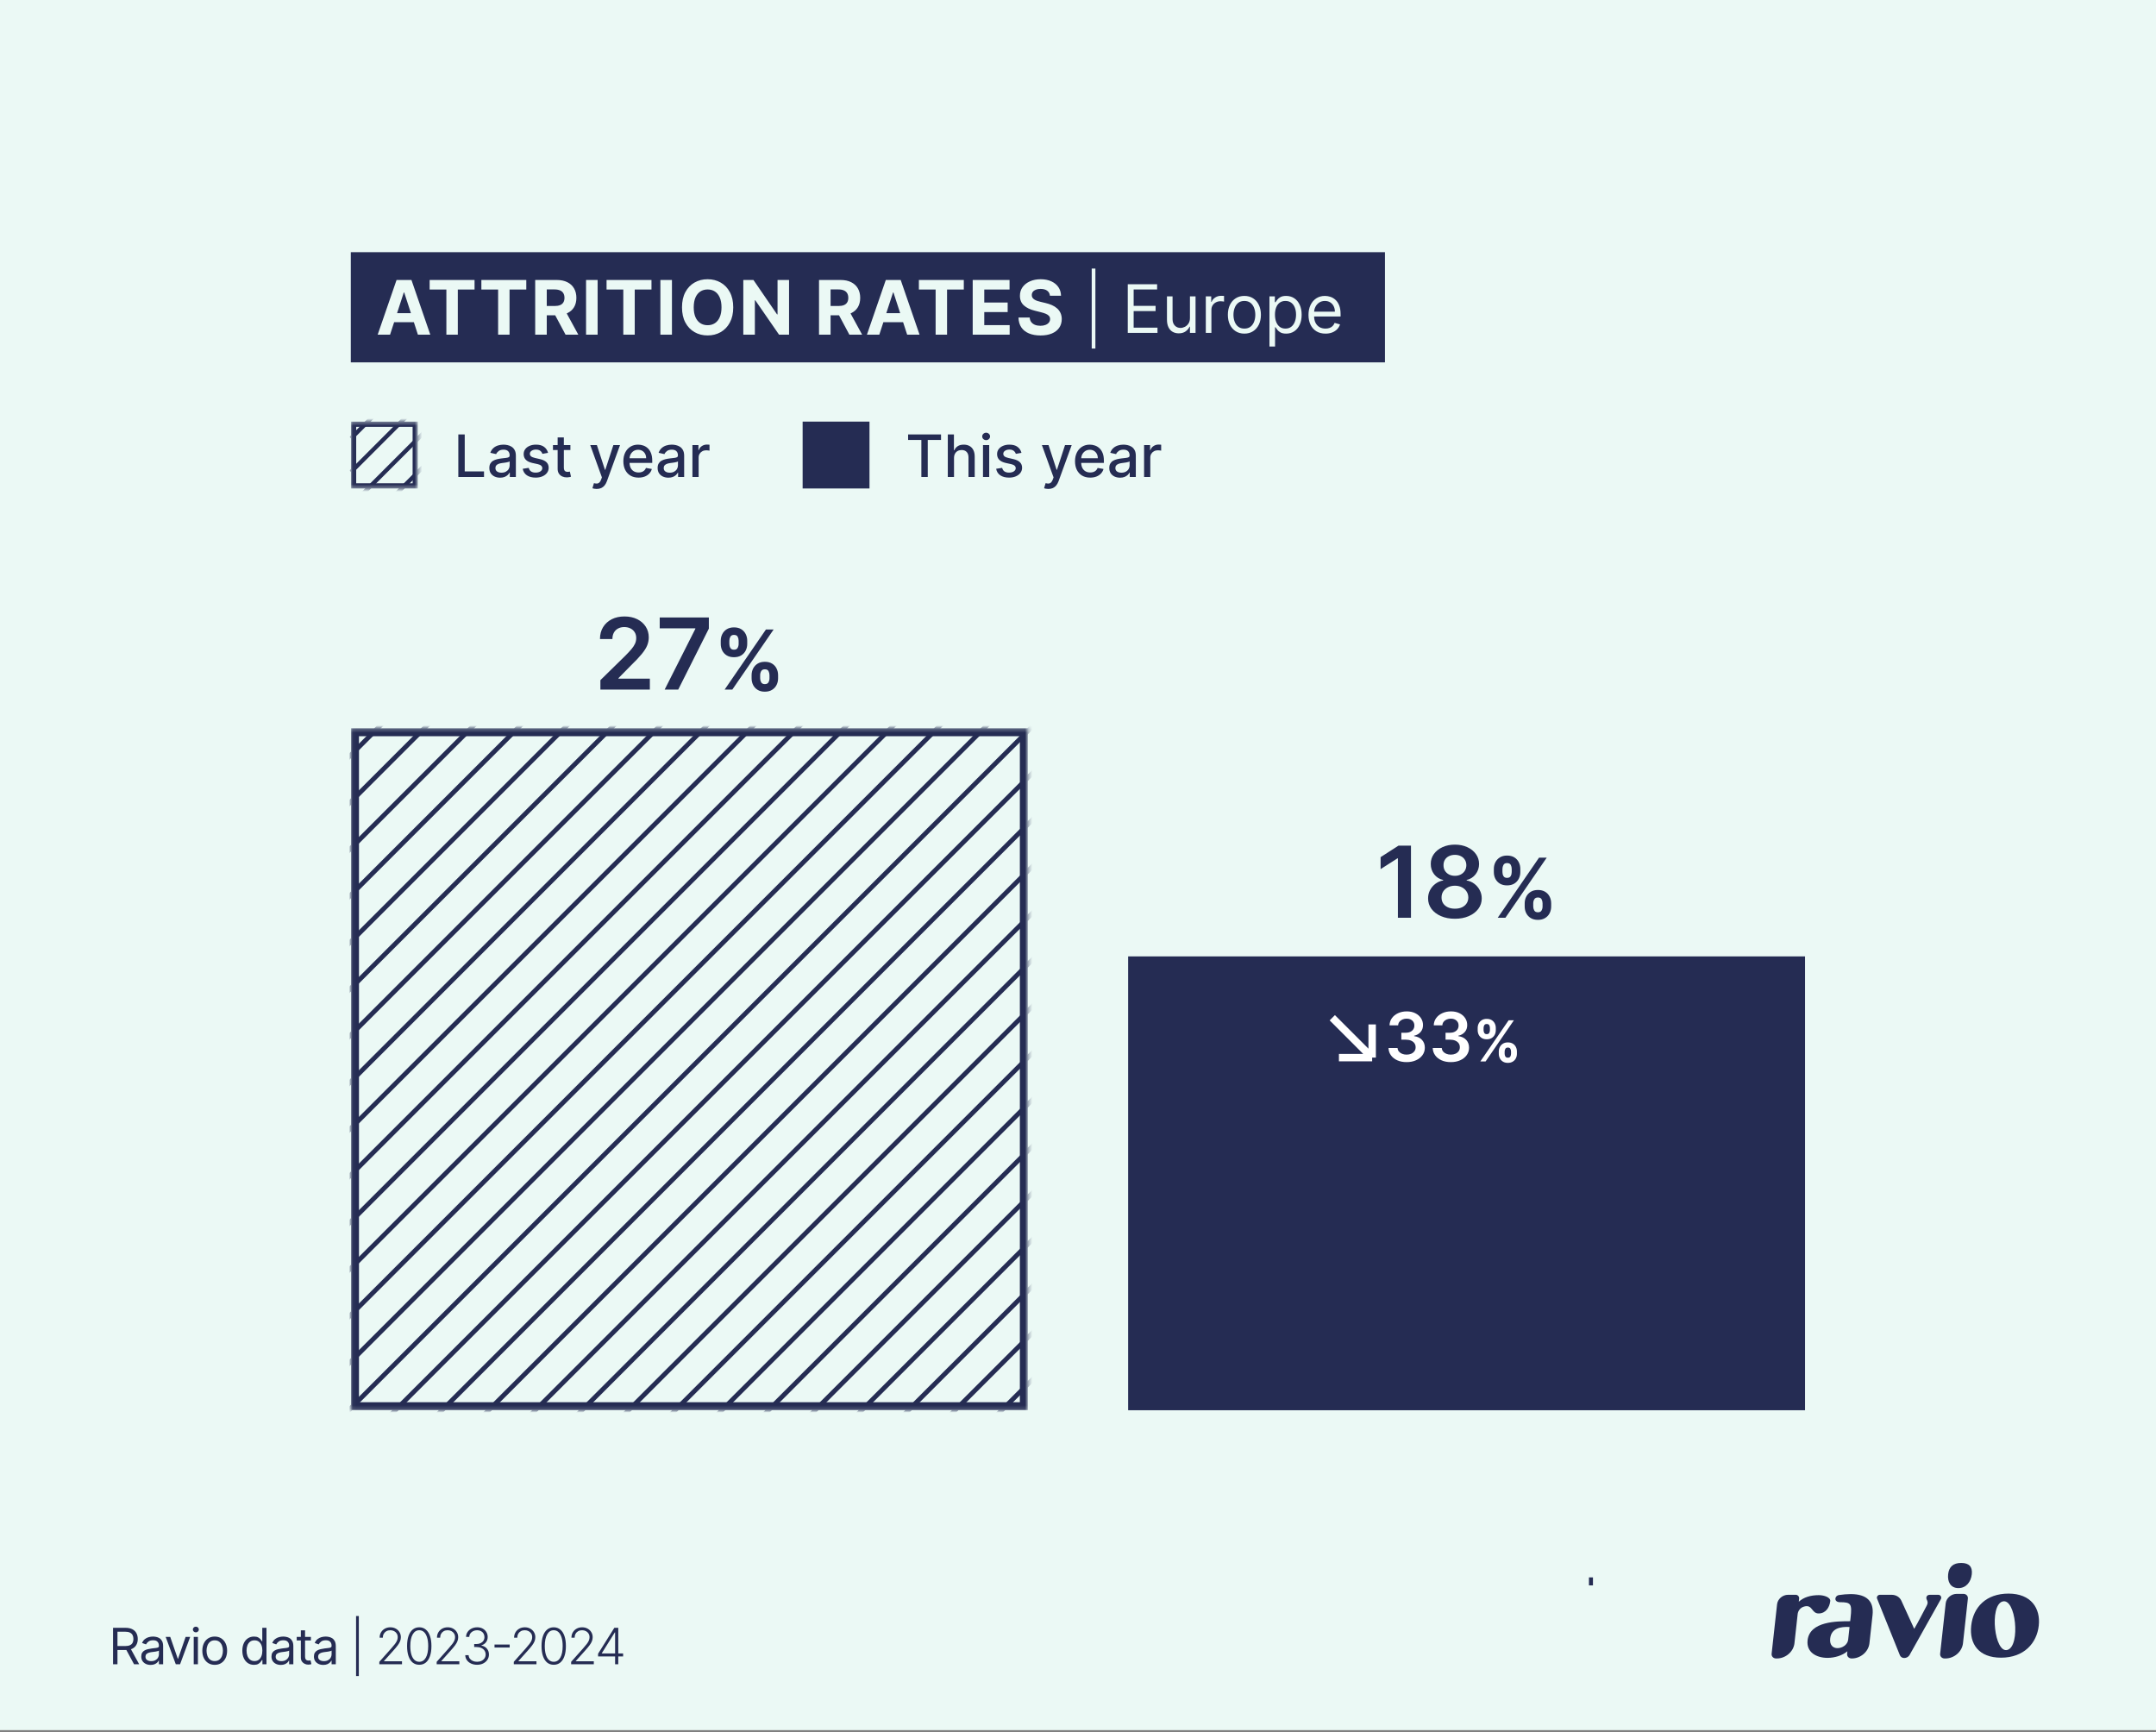 <svg width="590" height="474" viewBox="0 0 590 474" fill="none" xmlns="http://www.w3.org/2000/svg">
<rect x="0" y="0" width="590" height="474" fill="#808080" stroke="none"/>
<rect width="590" height="473.372" fill="#EBF9F5"/>
<g clip-path="url(#clip0_9203_2719)">
<path d="M497.682 441.452C495.691 441.452 496.058 438.918 493.719 439.56C493.235 439.691 492.803 439.968 492.483 440.354C492.163 440.739 491.97 441.214 491.931 441.713L491.06 449.612C490.808 451.908 488.651 453.768 486.245 453.768H486.033C485.281 453.768 484.736 453.188 484.814 452.469L486.306 438.943C486.464 437.508 487.811 436.346 489.315 436.346H491.365C491.501 436.34 491.636 436.363 491.762 436.414C491.887 436.464 492.001 436.542 492.093 436.641C492.186 436.739 492.256 436.857 492.299 436.986C492.342 437.114 492.356 437.25 492.341 437.385L492.247 438.242C493.557 437.05 495.444 436.443 497.702 436.443C499.229 436.443 500.968 437.076 500.858 438.077C500.669 439.781 499.629 441.452 497.682 441.452Z" fill="#252C53"/>
<path d="M506.766 453.768C509.172 453.768 511.327 451.913 511.581 449.612L512.433 441.873C512.84 438.178 510.907 436.153 506.425 436.153C505.377 436.167 504.332 436.253 503.296 436.41C501.961 436.603 501.8 438.371 503.518 438.371C506.551 438.371 506.836 438.82 506.421 442.612L506.314 443.576C502.776 443.576 495.231 443.544 494.651 448.815C494.29 452.093 497.089 453.604 500.121 453.604C502.075 453.604 504.168 452.961 505.542 451.804L505.469 452.467C505.391 453.185 505.936 453.766 506.687 453.766L506.766 453.768ZM505.758 448.631C505.606 450.013 504.155 450.944 502.838 450.944C501.66 450.944 500.632 450.173 500.838 448.308C501.149 445.481 503.693 445.03 506.138 445.159L505.758 448.631Z" fill="#252C53"/>
<path d="M522.533 452.871C522.378 453.109 522.166 453.305 521.916 453.44C521.665 453.574 521.385 453.644 521.101 453.642C520.847 453.65 520.597 453.58 520.383 453.442C520.17 453.305 520.004 453.105 519.906 452.871L513.662 437.366C513.472 436.896 513.891 436.347 514.441 436.347H517.654C518.848 436.347 519.865 436.969 520.319 437.965L523.833 445.667C524.942 443.812 526.07 441.518 527.225 439.373C527.682 438.522 527.474 438.101 527.274 437.688C526.96 437.042 527.263 436.347 528.131 436.347H530.411C530.555 436.343 530.697 436.378 530.822 436.448C530.947 436.517 531.051 436.62 531.123 436.744C531.195 436.867 531.232 437.009 531.23 437.152C531.229 437.295 531.188 437.435 531.113 437.557L522.533 452.871Z" fill="#252C53"/>
<path d="M530.929 452.473L532.449 438.692C532.607 437.256 533.954 436.094 535.458 436.094H537.304C538.057 436.094 538.602 436.676 538.522 437.393L537.181 449.615C536.927 451.91 534.772 453.771 532.365 453.771H532.153C531.397 453.771 530.851 453.189 530.929 452.473Z" fill="#252C53"/>
<path d="M533.119 430.722C533.346 428.664 534.537 427.635 536.693 427.636C538.848 427.637 539.814 428.665 539.589 430.722C539.362 432.779 538.092 434.515 535.935 434.515C533.778 434.515 532.892 432.779 533.119 430.722Z" fill="#252C53"/>
<path d="M557.917 444.787C557.387 449.581 553.888 453.553 547.589 453.553C541.53 453.553 538.874 449.843 539.432 444.787C539.989 439.732 543.496 436.02 549.651 436.02C555.807 436.02 558.443 440.03 557.917 444.787ZM547.974 438.188C544.339 439.304 545.806 452.536 549.373 451.42C552.974 450.307 551.646 437.043 547.974 438.192V438.188Z" fill="#252C53"/>
</g>
<path d="M30.937 455.357V445.378H34.309C35.088 445.378 35.728 445.511 36.228 445.777C36.729 446.04 37.099 446.403 37.339 446.864C37.58 447.325 37.7 447.85 37.7 448.438C37.7 449.026 37.58 449.547 37.339 450.002C37.099 450.456 36.73 450.814 36.233 451.074C35.736 451.33 35.101 451.459 34.328 451.459H31.6V450.367H34.289C34.822 450.367 35.251 450.289 35.575 450.133C35.904 449.977 36.141 449.756 36.287 449.471C36.436 449.181 36.511 448.837 36.511 448.438C36.511 448.038 36.436 447.689 36.287 447.39C36.138 447.091 35.899 446.861 35.571 446.698C35.242 446.532 34.809 446.45 34.27 446.45H32.145V455.357H30.937ZM35.634 450.874L38.09 455.357H36.686L34.27 450.874H35.634ZM41.211 455.532C40.737 455.532 40.306 455.443 39.92 455.264C39.533 455.082 39.226 454.821 38.999 454.48C38.772 454.135 38.658 453.719 38.658 453.232C38.658 452.803 38.742 452.456 38.911 452.189C39.08 451.92 39.306 451.709 39.589 451.556C39.871 451.403 40.183 451.29 40.524 451.215C40.868 451.137 41.214 451.075 41.562 451.03C42.017 450.971 42.385 450.927 42.668 450.898C42.954 450.866 43.162 450.812 43.292 450.737C43.425 450.663 43.491 450.533 43.491 450.348V450.309C43.491 449.828 43.36 449.454 43.097 449.188C42.837 448.922 42.442 448.788 41.913 448.788C41.364 448.788 40.933 448.909 40.621 449.149C40.31 449.389 40.09 449.646 39.964 449.919L38.872 449.529C39.067 449.074 39.327 448.72 39.652 448.467C39.98 448.21 40.337 448.032 40.724 447.931C41.114 447.827 41.497 447.775 41.874 447.775C42.114 447.775 42.39 447.804 42.702 447.863C43.017 447.918 43.321 448.033 43.613 448.209C43.909 448.384 44.154 448.649 44.349 449.003C44.544 449.357 44.641 449.831 44.641 450.426V455.357H43.491V454.343H43.433C43.355 454.506 43.225 454.679 43.043 454.864C42.861 455.05 42.619 455.207 42.317 455.337C42.015 455.467 41.646 455.532 41.211 455.532ZM41.386 454.499C41.841 454.499 42.225 454.41 42.536 454.231C42.852 454.052 43.089 453.822 43.248 453.539C43.41 453.257 43.491 452.959 43.491 452.647V451.595C43.443 451.653 43.336 451.707 43.17 451.756C43.007 451.801 42.819 451.842 42.605 451.878C42.394 451.91 42.187 451.939 41.986 451.965C41.788 451.988 41.627 452.008 41.503 452.024C41.205 452.063 40.925 452.126 40.665 452.214C40.409 452.298 40.201 452.427 40.042 452.599C39.886 452.768 39.808 452.998 39.808 453.291C39.808 453.69 39.956 453.992 40.251 454.197C40.55 454.398 40.928 454.499 41.386 454.499ZM52.043 447.872L49.276 455.357H48.106L45.339 447.872H46.586L48.652 453.836H48.73L50.796 447.872H52.043ZM53.012 455.357V447.872H54.162V455.357H53.012ZM53.597 446.625C53.373 446.625 53.179 446.549 53.017 446.396C52.858 446.243 52.778 446.06 52.778 445.845C52.778 445.631 52.858 445.448 53.017 445.295C53.179 445.142 53.373 445.066 53.597 445.066C53.821 445.066 54.013 445.142 54.172 445.295C54.334 445.448 54.415 445.631 54.415 445.845C54.415 446.06 54.334 446.243 54.172 446.396C54.013 446.549 53.821 446.625 53.597 446.625ZM58.76 455.512C58.084 455.512 57.491 455.352 56.981 455.03C56.474 454.709 56.078 454.259 55.792 453.68C55.51 453.102 55.368 452.427 55.368 451.653C55.368 450.874 55.51 450.193 55.792 449.612C56.078 449.03 56.474 448.579 56.981 448.257C57.491 447.936 58.084 447.775 58.76 447.775C59.435 447.775 60.027 447.936 60.533 448.257C61.043 448.579 61.44 449.03 61.722 449.612C62.008 450.193 62.151 450.874 62.151 451.653C62.151 452.427 62.008 453.102 61.722 453.68C61.44 454.259 61.043 454.709 60.533 455.03C60.027 455.352 59.435 455.512 58.76 455.512ZM58.76 454.48C59.273 454.48 59.695 454.348 60.027 454.085C60.358 453.822 60.603 453.476 60.762 453.047C60.922 452.618 61.001 452.154 61.001 451.653C61.001 451.153 60.922 450.687 60.762 450.255C60.603 449.823 60.358 449.474 60.027 449.207C59.695 448.941 59.273 448.808 58.76 448.808C58.246 448.808 57.824 448.941 57.493 449.207C57.162 449.474 56.916 449.823 56.757 450.255C56.598 450.687 56.518 451.153 56.518 451.653C56.518 452.154 56.598 452.618 56.757 453.047C56.916 453.476 57.162 453.822 57.493 454.085C57.824 454.348 58.246 454.48 58.76 454.48ZM69.494 455.512C68.87 455.512 68.319 455.355 67.842 455.04C67.364 454.722 66.991 454.273 66.721 453.695C66.452 453.114 66.317 452.427 66.317 451.634C66.317 450.848 66.452 450.166 66.721 449.588C66.991 449.009 67.366 448.563 67.847 448.248C68.328 447.933 68.883 447.775 69.513 447.775C70 447.775 70.385 447.856 70.668 448.019C70.954 448.178 71.171 448.36 71.321 448.564C71.474 448.766 71.592 448.931 71.677 449.061H71.774V445.378H72.924V455.357H71.813V454.207H71.677C71.592 454.343 71.472 454.515 71.316 454.723C71.16 454.928 70.938 455.111 70.648 455.274C70.359 455.433 69.974 455.512 69.494 455.512ZM69.65 454.48C70.111 454.48 70.501 454.359 70.819 454.119C71.137 453.875 71.379 453.539 71.545 453.11C71.711 452.678 71.793 452.18 71.793 451.614C71.793 451.056 71.712 450.567 71.55 450.148C71.388 449.726 71.147 449.398 70.829 449.164C70.51 448.927 70.117 448.808 69.65 448.808C69.162 448.808 68.756 448.933 68.431 449.183C68.11 449.43 67.868 449.766 67.706 450.192C67.546 450.614 67.467 451.088 67.467 451.614C67.467 452.147 67.548 452.631 67.71 453.066C67.876 453.499 68.12 453.843 68.441 454.099C68.766 454.353 69.169 454.48 69.65 454.48ZM76.843 455.532C76.369 455.532 75.939 455.443 75.552 455.264C75.165 455.082 74.858 454.821 74.631 454.48C74.404 454.135 74.29 453.719 74.29 453.232C74.29 452.803 74.374 452.456 74.543 452.189C74.712 451.92 74.938 451.709 75.221 451.556C75.503 451.403 75.815 451.29 76.156 451.215C76.501 451.137 76.846 451.075 77.194 451.03C77.649 450.971 78.017 450.927 78.3 450.898C78.586 450.866 78.794 450.812 78.924 450.737C79.057 450.663 79.124 450.533 79.124 450.348V450.309C79.124 449.828 78.992 449.454 78.729 449.188C78.469 448.922 78.074 448.788 77.545 448.788C76.996 448.788 76.565 448.909 76.254 449.149C75.942 449.389 75.722 449.646 75.596 449.919L74.504 449.529C74.699 449.074 74.959 448.72 75.284 448.467C75.612 448.21 75.969 448.032 76.356 447.931C76.746 447.827 77.129 447.775 77.506 447.775C77.746 447.775 78.022 447.804 78.334 447.863C78.649 447.918 78.953 448.033 79.245 448.209C79.541 448.384 79.786 448.649 79.981 449.003C80.176 449.357 80.273 449.831 80.273 450.426V455.357H79.124V454.343H79.065C78.987 454.506 78.857 454.679 78.675 454.864C78.493 455.05 78.251 455.207 77.949 455.337C77.647 455.467 77.278 455.532 76.843 455.532ZM77.019 454.499C77.473 454.499 77.857 454.41 78.168 454.231C78.484 454.052 78.721 453.822 78.88 453.539C79.042 453.257 79.124 452.959 79.124 452.647V451.595C79.075 451.653 78.968 451.707 78.802 451.756C78.639 451.801 78.451 451.842 78.237 451.878C78.025 451.91 77.819 451.939 77.618 451.965C77.42 451.988 77.259 452.008 77.135 452.024C76.837 452.063 76.557 452.126 76.297 452.214C76.041 452.298 75.833 452.427 75.674 452.599C75.518 452.768 75.44 452.998 75.44 453.291C75.44 453.69 75.588 453.992 75.883 454.197C76.182 454.398 76.561 454.499 77.019 454.499ZM85.078 447.872V448.847H81.2V447.872H85.078ZM82.33 446.079H83.48V453.213C83.48 453.538 83.527 453.781 83.621 453.944C83.719 454.103 83.842 454.21 83.992 454.265C84.144 454.317 84.305 454.343 84.474 454.343C84.601 454.343 84.705 454.337 84.786 454.324C84.867 454.307 84.932 454.294 84.981 454.285L85.215 455.318C85.137 455.347 85.028 455.376 84.888 455.405C84.749 455.438 84.572 455.454 84.357 455.454C84.032 455.454 83.714 455.384 83.402 455.245C83.094 455.105 82.837 454.892 82.632 454.606C82.431 454.32 82.33 453.96 82.33 453.525V446.079ZM88.462 455.532C87.987 455.532 87.557 455.443 87.17 455.264C86.784 455.082 86.477 454.821 86.249 454.48C86.022 454.135 85.908 453.719 85.908 453.232C85.908 452.803 85.993 452.456 86.162 452.189C86.331 451.92 86.556 451.709 86.839 451.556C87.121 451.403 87.433 451.29 87.774 451.215C88.119 451.137 88.465 451.075 88.812 451.03C89.267 450.971 89.636 450.927 89.918 450.898C90.204 450.866 90.412 450.812 90.542 450.737C90.675 450.663 90.742 450.533 90.742 450.348V450.309C90.742 449.828 90.61 449.454 90.347 449.188C90.087 448.922 89.693 448.788 89.163 448.788C88.614 448.788 88.184 448.909 87.872 449.149C87.56 449.389 87.341 449.646 87.214 449.919L86.123 449.529C86.318 449.074 86.577 448.72 86.902 448.467C87.23 448.21 87.588 448.032 87.974 447.931C88.364 447.827 88.747 447.775 89.124 447.775C89.365 447.775 89.641 447.804 89.952 447.863C90.267 447.918 90.571 448.033 90.864 448.209C91.159 448.384 91.404 448.649 91.599 449.003C91.794 449.357 91.892 449.831 91.892 450.426V455.357H90.742V454.343H90.683C90.605 454.506 90.475 454.679 90.293 454.864C90.112 455.05 89.87 455.207 89.567 455.337C89.265 455.467 88.897 455.532 88.462 455.532ZM88.637 454.499C89.092 454.499 89.475 454.41 89.787 454.231C90.102 454.052 90.339 453.822 90.498 453.539C90.661 453.257 90.742 452.959 90.742 452.647V451.595C90.693 451.653 90.586 451.707 90.42 451.756C90.258 451.801 90.069 451.842 89.855 451.878C89.644 451.91 89.438 451.939 89.236 451.965C89.038 451.988 88.877 452.008 88.754 452.024C88.455 452.063 88.176 452.126 87.916 452.214C87.659 452.298 87.451 452.427 87.292 452.599C87.136 452.768 87.058 452.998 87.058 453.291C87.058 453.69 87.206 453.992 87.502 454.197C87.8 454.398 88.179 454.499 88.637 454.499ZM98.194 442.162V458.572H97.439V442.162H98.194ZM103.806 455.357V454.689L107.066 451.025C107.491 450.544 107.834 450.133 108.094 449.792C108.354 449.451 108.542 449.136 108.659 448.847C108.779 448.558 108.839 448.257 108.839 447.946C108.839 447.565 108.75 447.234 108.571 446.952C108.396 446.666 108.154 446.443 107.845 446.284C107.537 446.125 107.189 446.045 106.802 446.045C106.393 446.045 106.034 446.133 105.726 446.308C105.42 446.484 105.183 446.724 105.014 447.029C104.845 447.335 104.761 447.686 104.761 448.082H103.889C103.889 447.53 104.015 447.041 104.269 446.615C104.525 446.187 104.875 445.85 105.316 445.607C105.761 445.363 106.265 445.241 106.827 445.241C107.382 445.241 107.876 445.361 108.308 445.602C108.74 445.839 109.08 446.162 109.326 446.571C109.573 446.981 109.697 447.439 109.697 447.946C109.697 448.313 109.632 448.668 109.502 449.013C109.375 449.357 109.156 449.74 108.844 450.162C108.532 450.585 108.1 451.101 107.548 451.712L105.073 454.475V454.538H110.009V455.357H103.806ZM114.731 455.493C114.029 455.493 113.43 455.292 112.933 454.889C112.439 454.483 112.059 453.896 111.792 453.13C111.529 452.363 111.398 451.442 111.398 450.367C111.398 449.295 111.529 448.378 111.792 447.614C112.059 446.848 112.44 446.261 112.937 445.855C113.438 445.446 114.035 445.241 114.731 445.241C115.426 445.241 116.022 445.446 116.519 445.855C117.019 446.261 117.401 446.848 117.664 447.614C117.93 448.378 118.063 449.295 118.063 450.367C118.063 451.442 117.93 452.363 117.664 453.13C117.401 453.896 117.021 454.483 116.524 454.889C116.03 455.292 115.432 455.493 114.731 455.493ZM114.731 454.674C115.5 454.674 116.101 454.299 116.533 453.549C116.965 452.795 117.181 451.735 117.181 450.367C117.181 449.458 117.082 448.681 116.884 448.038C116.689 447.392 116.408 446.898 116.041 446.557C115.677 446.216 115.241 446.045 114.731 446.045C113.967 446.045 113.368 446.425 112.933 447.185C112.497 447.942 112.28 449.003 112.28 450.367C112.28 451.277 112.377 452.053 112.572 452.696C112.77 453.339 113.051 453.83 113.415 454.168C113.782 454.506 114.221 454.674 114.731 454.674ZM119.498 455.357V454.689L122.757 451.025C123.183 450.544 123.525 450.133 123.785 449.792C124.045 449.451 124.234 449.136 124.351 448.847C124.471 448.558 124.531 448.257 124.531 447.946C124.531 447.565 124.442 447.234 124.263 446.952C124.087 446.666 123.845 446.443 123.537 446.284C123.228 446.125 122.881 446.045 122.494 446.045C122.085 446.045 121.726 446.133 121.417 446.308C121.112 446.484 120.875 446.724 120.706 447.029C120.537 447.335 120.453 447.686 120.453 448.082H119.58C119.58 447.53 119.707 447.041 119.96 446.615C120.217 446.187 120.566 445.85 121.008 445.607C121.453 445.363 121.957 445.241 122.519 445.241C123.074 445.241 123.568 445.361 124 445.602C124.432 445.839 124.771 446.162 125.018 446.571C125.265 446.981 125.388 447.439 125.388 447.946C125.388 448.313 125.323 448.668 125.194 449.013C125.067 449.357 124.848 449.74 124.536 450.162C124.224 450.585 123.792 451.101 123.24 451.712L120.764 454.475V454.538H125.7V455.357H119.498ZM130.564 455.493C129.95 455.493 129.401 455.383 128.917 455.162C128.433 454.938 128.049 454.627 127.767 454.231C127.484 453.835 127.335 453.378 127.318 452.862H128.239C128.256 453.226 128.368 453.544 128.576 453.817C128.783 454.086 129.06 454.298 129.404 454.45C129.748 454.6 130.131 454.674 130.554 454.674C131.015 454.674 131.421 454.588 131.772 454.416C132.126 454.244 132.402 454.009 132.6 453.71C132.802 453.408 132.902 453.066 132.902 452.686C132.902 452.284 132.8 451.928 132.595 451.619C132.391 451.311 132.097 451.07 131.713 450.898C131.333 450.726 130.879 450.64 130.349 450.64H129.764V449.821H130.349C130.781 449.821 131.163 449.743 131.494 449.588C131.829 449.428 132.092 449.206 132.284 448.92C132.475 448.634 132.571 448.298 132.571 447.911C132.571 447.544 132.488 447.221 132.322 446.942C132.157 446.662 131.923 446.443 131.621 446.284C131.322 446.125 130.973 446.045 130.573 446.045C130.187 446.045 129.833 446.12 129.511 446.269C129.189 446.419 128.93 446.63 128.731 446.903C128.537 447.176 128.433 447.499 128.42 447.872H127.538C127.551 447.353 127.694 446.896 127.966 446.503C128.243 446.107 128.608 445.798 129.063 445.577C129.521 445.353 130.028 445.241 130.583 445.241C131.171 445.241 131.679 445.361 132.108 445.602C132.537 445.842 132.868 446.162 133.102 446.562C133.339 446.958 133.458 447.395 133.458 447.872C133.458 448.441 133.303 448.928 132.995 449.334C132.686 449.737 132.271 450.016 131.748 450.172V450.236C132.384 450.362 132.884 450.645 133.248 451.083C133.615 451.519 133.799 452.053 133.799 452.686C133.799 453.219 133.659 453.698 133.38 454.124C133.1 454.546 132.717 454.881 132.23 455.128C131.746 455.371 131.19 455.493 130.564 455.493ZM139.477 449.958V450.776H135.326V449.958H139.477ZM140.603 455.357V454.689L143.863 451.025C144.288 450.544 144.631 450.133 144.891 449.792C145.151 449.451 145.339 449.136 145.456 448.847C145.576 448.558 145.636 448.257 145.636 447.946C145.636 447.565 145.547 447.234 145.368 446.952C145.193 446.666 144.951 446.443 144.642 446.284C144.334 446.125 143.986 446.045 143.6 446.045C143.19 446.045 142.831 446.133 142.523 446.308C142.218 446.484 141.98 446.724 141.812 447.029C141.643 447.335 141.558 447.686 141.558 448.082H140.686C140.686 447.53 140.813 447.041 141.066 446.615C141.323 446.187 141.672 445.85 142.114 445.607C142.559 445.363 143.062 445.241 143.624 445.241C144.18 445.241 144.673 445.361 145.105 445.602C145.537 445.839 145.877 446.162 146.124 446.571C146.371 446.981 146.494 447.439 146.494 447.946C146.494 448.313 146.429 448.668 146.299 449.013C146.172 449.357 145.953 449.74 145.641 450.162C145.329 450.585 144.897 451.101 144.345 451.712L141.87 454.475V454.538H146.806V455.357H140.603ZM151.528 455.493C150.826 455.493 150.227 455.292 149.73 454.889C149.236 454.483 148.856 453.896 148.59 453.13C148.327 452.363 148.195 451.442 148.195 450.367C148.195 449.295 148.327 448.378 148.59 447.614C148.856 446.848 149.238 446.261 149.735 445.855C150.235 445.446 150.833 445.241 151.528 445.241C152.223 445.241 152.819 445.446 153.316 445.855C153.816 446.261 154.198 446.848 154.461 447.614C154.727 448.378 154.861 449.295 154.861 450.367C154.861 451.442 154.727 452.363 154.461 453.13C154.198 453.896 153.818 454.483 153.321 454.889C152.827 455.292 152.229 455.493 151.528 455.493ZM151.528 454.674C152.298 454.674 152.899 454.299 153.331 453.549C153.763 452.795 153.979 451.735 153.979 450.367C153.979 449.458 153.88 448.681 153.681 448.038C153.487 447.392 153.206 446.898 152.839 446.557C152.475 446.216 152.038 446.045 151.528 446.045C150.764 446.045 150.165 446.425 149.73 447.185C149.295 447.942 149.077 449.003 149.077 450.367C149.077 451.277 149.174 452.053 149.369 452.696C149.567 453.339 149.848 453.83 150.212 454.168C150.579 454.506 151.018 454.674 151.528 454.674ZM156.295 455.357V454.689L159.555 451.025C159.98 450.544 160.323 450.133 160.583 449.792C160.843 449.451 161.031 449.136 161.148 448.847C161.268 448.558 161.328 448.257 161.328 447.946C161.328 447.565 161.239 447.234 161.06 446.952C160.885 446.666 160.643 446.443 160.334 446.284C160.026 446.125 159.678 446.045 159.291 446.045C158.882 446.045 158.523 446.133 158.215 446.308C157.909 446.484 157.672 446.724 157.503 447.029C157.334 447.335 157.25 447.686 157.25 448.082H156.378C156.378 447.53 156.504 447.041 156.758 446.615C157.014 446.187 157.364 445.85 157.805 445.607C158.25 445.363 158.754 445.241 159.316 445.241C159.871 445.241 160.365 445.361 160.797 445.602C161.229 445.839 161.569 446.162 161.815 446.571C162.062 446.981 162.186 447.439 162.186 447.946C162.186 448.313 162.121 448.668 161.991 449.013C161.864 449.357 161.645 449.74 161.333 450.162C161.021 450.585 160.589 451.101 160.037 451.712L157.562 454.475V454.538H162.498V455.357H156.295ZM163.667 453.213V452.472L168.116 445.378H168.662V446.62H168.257L164.686 452.331V452.394H170.518V453.213H163.667ZM168.326 455.357V452.979V452.638V445.378H169.193V455.357H168.326Z" fill="#252C53"/>
<path d="M386.119 231.367V251.11H382.542V234.847H382.427L377.809 237.797V234.52L382.716 231.367H386.119ZM398.15 251.38C396.717 251.38 395.444 251.139 394.332 250.657C393.227 250.175 392.359 249.517 391.729 248.681C391.106 247.839 390.798 246.885 390.804 245.818C390.798 244.989 390.978 244.227 391.344 243.533C391.71 242.839 392.205 242.261 392.828 241.798C393.458 241.329 394.159 241.03 394.93 240.901V240.766C393.915 240.541 393.092 240.024 392.462 239.214C391.839 238.398 391.53 237.457 391.537 236.39C391.53 235.374 391.813 234.468 392.385 233.671C392.957 232.874 393.741 232.248 394.737 231.791C395.733 231.329 396.871 231.097 398.15 231.097C399.416 231.097 400.544 231.329 401.534 231.791C402.53 232.248 403.314 232.874 403.886 233.671C404.464 234.468 404.753 235.374 404.753 236.39C404.753 237.457 404.435 238.398 403.799 239.214C403.169 240.024 402.356 240.541 401.36 240.766V240.901C402.131 241.03 402.825 241.329 403.442 241.798C404.066 242.261 404.561 242.839 404.927 243.533C405.3 244.227 405.486 244.989 405.486 245.818C405.486 246.885 405.171 247.839 404.541 248.681C403.911 249.517 403.044 250.175 401.938 250.657C400.839 251.139 399.577 251.38 398.15 251.38ZM398.15 248.623C398.889 248.623 399.532 248.498 400.078 248.247C400.624 247.99 401.048 247.63 401.35 247.168C401.652 246.705 401.807 246.171 401.813 245.567C401.807 244.937 401.643 244.382 401.321 243.899C401.007 243.411 400.573 243.029 400.02 242.752C399.474 242.476 398.85 242.338 398.15 242.338C397.443 242.338 396.813 242.476 396.26 242.752C395.708 243.029 395.271 243.411 394.949 243.899C394.634 244.382 394.48 244.937 394.487 245.567C394.48 246.171 394.628 246.705 394.93 247.168C395.232 247.624 395.656 247.981 396.202 248.238C396.755 248.495 397.404 248.623 398.15 248.623ZM398.15 239.629C398.754 239.629 399.287 239.507 399.75 239.263C400.219 239.018 400.589 238.678 400.859 238.241C401.129 237.804 401.267 237.299 401.273 236.727C401.267 236.162 401.132 235.667 400.868 235.243C400.605 234.812 400.239 234.481 399.769 234.25C399.3 234.012 398.76 233.893 398.15 233.893C397.526 233.893 396.977 234.012 396.501 234.25C396.032 234.481 395.666 234.812 395.402 235.243C395.145 235.667 395.02 236.162 395.026 236.727C395.02 237.299 395.148 237.804 395.412 238.241C395.682 238.671 396.051 239.012 396.521 239.263C396.996 239.507 397.539 239.629 398.15 239.629ZM417.24 248.025V247.158C417.24 246.499 417.379 245.894 417.658 245.342C417.941 244.785 418.351 244.341 418.887 244.009C419.428 243.671 420.086 243.503 420.863 243.503C421.65 243.503 422.312 243.669 422.847 244.001C423.388 244.333 423.795 244.777 424.068 245.334C424.347 245.886 424.486 246.494 424.486 247.158V248.025C424.486 248.684 424.347 249.292 424.068 249.849C423.79 250.401 423.38 250.843 422.839 251.175C422.298 251.512 421.639 251.681 420.863 251.681C420.076 251.681 419.414 251.512 418.879 251.175C418.343 250.843 417.936 250.401 417.658 249.849C417.379 249.292 417.24 248.684 417.24 248.025ZM419.578 247.158V248.025C419.578 248.406 419.669 248.765 419.851 249.102C420.038 249.439 420.376 249.608 420.863 249.608C421.35 249.608 421.682 249.442 421.859 249.11C422.041 248.778 422.132 248.416 422.132 248.025V247.158C422.132 246.767 422.046 246.403 421.875 246.065C421.704 245.728 421.366 245.559 420.863 245.559C420.381 245.559 420.046 245.728 419.859 246.065C419.671 246.403 419.578 246.767 419.578 247.158ZM408.797 238.61V237.743C408.797 237.079 408.939 236.471 409.222 235.919C409.506 235.362 409.916 234.918 410.451 234.585C410.992 234.253 411.646 234.087 412.412 234.087C413.204 234.087 413.868 234.253 414.404 234.585C414.94 234.918 415.347 235.362 415.625 235.919C415.904 236.471 416.043 237.079 416.043 237.743V238.61C416.043 239.274 415.901 239.882 415.617 240.434C415.339 240.985 414.929 241.427 414.388 241.759C413.852 242.086 413.194 242.249 412.412 242.249C411.63 242.249 410.968 242.083 410.427 241.751C409.892 241.414 409.485 240.972 409.206 240.426C408.933 239.874 408.797 239.269 408.797 238.61ZM411.15 237.743V238.61C411.15 239.001 411.241 239.363 411.424 239.695C411.611 240.027 411.94 240.193 412.412 240.193C412.904 240.193 413.239 240.027 413.416 239.695C413.598 239.363 413.689 239.001 413.689 238.61V237.743C413.689 237.352 413.603 236.987 413.432 236.65C413.261 236.313 412.92 236.144 412.412 236.144C411.935 236.144 411.606 236.315 411.424 236.658C411.241 237.001 411.15 237.362 411.15 237.743ZM409.857 251.11L421.168 234.658H423.273L411.962 251.11H409.857Z" fill="#252C53"/>
<rect x="308.721" y="261.678" width="185.233" height="124.174" fill="#252C53"/>
<path d="M164.301 188.68V186.096L171.155 179.377C171.811 178.715 172.357 178.127 172.794 177.613C173.231 177.099 173.559 176.601 173.778 176.119C173.996 175.637 174.105 175.123 174.105 174.576C174.105 173.953 173.964 173.42 173.681 172.976C173.398 172.526 173.01 172.179 172.515 171.935C172.02 171.691 171.458 171.569 170.828 171.569C170.179 171.569 169.61 171.704 169.121 171.974C168.633 172.237 168.254 172.613 167.984 173.102C167.72 173.59 167.589 174.172 167.589 174.846H164.186C164.186 173.593 164.472 172.504 165.044 171.578C165.616 170.653 166.403 169.936 167.405 169.429C168.414 168.921 169.571 168.667 170.876 168.667C172.2 168.667 173.363 168.914 174.366 169.409C175.368 169.904 176.146 170.582 176.699 171.443C177.258 172.305 177.537 173.288 177.537 174.393C177.537 175.132 177.396 175.859 177.113 176.572C176.83 177.285 176.332 178.076 175.619 178.943C174.912 179.811 173.919 180.862 172.64 182.096L169.237 185.557V185.692H177.836V188.68H164.301ZM181.885 188.68L190.282 172.06V171.925H180.535V168.937H193.983V171.993L185.596 188.68H181.885ZM205.679 185.595V184.728C205.679 184.069 205.819 183.464 206.097 182.912C206.381 182.355 206.791 181.911 207.326 181.578C207.867 181.241 208.526 181.072 209.302 181.072C210.09 181.072 210.751 181.238 211.287 181.57C211.828 181.902 212.235 182.347 212.508 182.904C212.786 183.456 212.926 184.063 212.926 184.728V185.595C212.926 186.254 212.786 186.862 212.508 187.419C212.229 187.97 211.82 188.412 211.279 188.744C210.738 189.082 210.079 189.25 209.302 189.25C208.515 189.25 207.854 189.082 207.318 188.744C206.783 188.412 206.376 187.97 206.097 187.419C205.819 186.862 205.679 186.254 205.679 185.595ZM208.017 184.728V185.595C208.017 185.975 208.108 186.334 208.29 186.672C208.478 187.009 208.815 187.178 209.302 187.178C209.79 187.178 210.122 187.012 210.299 186.68C210.481 186.348 210.572 185.986 210.572 185.595V184.728C210.572 184.337 210.486 183.972 210.315 183.635C210.143 183.298 209.806 183.129 209.302 183.129C208.82 183.129 208.486 183.298 208.298 183.635C208.111 183.972 208.017 184.337 208.017 184.728ZM197.236 176.18V175.312C197.236 174.648 197.378 174.04 197.662 173.489C197.946 172.932 198.356 172.487 198.891 172.155C199.432 171.823 200.085 171.657 200.851 171.657C201.644 171.657 202.308 171.823 202.844 172.155C203.379 172.487 203.786 172.932 204.065 173.489C204.343 174.04 204.482 174.648 204.482 175.312V176.18C204.482 176.844 204.34 177.452 204.057 178.004C203.778 178.555 203.368 178.997 202.827 179.329C202.292 179.656 201.633 179.819 200.851 179.819C200.069 179.819 199.408 179.653 198.867 179.321C198.331 178.984 197.924 178.542 197.646 177.996C197.373 177.444 197.236 176.839 197.236 176.18ZM199.59 175.312V176.18C199.59 176.571 199.681 176.932 199.863 177.264C200.051 177.597 200.38 177.763 200.851 177.763C201.344 177.763 201.679 177.597 201.855 177.264C202.038 176.932 202.129 176.571 202.129 176.18V175.312C202.129 174.921 202.043 174.557 201.872 174.22C201.7 173.882 201.36 173.714 200.851 173.714C200.375 173.714 200.045 173.885 199.863 174.228C199.681 174.571 199.59 174.932 199.59 175.312ZM198.297 188.68L209.608 172.227H211.713L200.401 188.68H198.297Z" fill="#252C53"/>
<mask id="mask0_9203_2719" style="mask-type:alpha" maskUnits="userSpaceOnUse" x="96" y="199" width="186" height="187">
<rect x="281.279" y="385.852" width="185.233" height="186.605" transform="rotate(-180 281.279 385.852)" fill="#25392A"/>
</mask>
<g mask="url(#mask0_9203_2719)">
<path fill-rule="evenodd" clip-rule="evenodd" d="M288.565 14.93L89.658 213.836L88.756 212.934L287.662 14.027L288.565 14.93ZM288.565 27.693L89.658 226.599L88.756 225.696L287.662 26.79L288.565 27.693ZM288.565 40.458L89.658 239.364L88.756 238.462L287.662 39.555L288.565 40.458ZM288.565 53.221L89.658 252.127L88.756 251.224L287.662 52.318L288.565 53.221ZM288.565 65.986L89.658 264.892L88.756 263.99L287.662 65.083L288.565 65.986ZM288.565 78.749L89.658 277.655L88.756 276.752L287.662 77.846L288.565 78.749ZM288.565 91.514L89.658 290.42L88.756 289.518L287.662 90.611L288.565 91.514ZM288.565 104.279L89.658 303.185L88.756 302.283L287.662 103.376L288.565 104.279ZM288.565 117.042L89.658 315.948L88.756 315.046L287.662 116.139L288.565 117.042ZM288.565 129.807L89.658 328.713L88.756 327.811L287.662 128.904L288.565 129.807ZM288.565 142.57L89.658 341.476L88.756 340.574L287.662 141.667L288.565 142.57ZM288.565 155.335L89.658 354.241L88.756 353.339L287.662 154.432L288.565 155.335ZM288.565 168.098L89.658 367.004L88.756 366.102L287.662 167.195L288.565 168.098ZM288.565 180.863L89.658 379.769L88.756 378.867L287.662 179.96L288.565 180.863ZM288.565 193.628L89.658 392.534L88.756 391.632L287.662 192.725L288.565 193.628ZM288.565 206.391L89.658 405.297L88.756 404.395L287.662 205.488L288.565 206.391ZM288.565 219.156L89.658 418.062L88.756 417.16L287.662 218.253L288.565 219.156ZM288.565 231.919L89.658 430.825L88.756 429.923L287.662 231.016L288.565 231.919ZM288.565 244.684L89.658 443.59L88.756 442.688L287.662 243.781L288.565 244.684ZM288.565 257.447L89.658 456.353L88.756 455.451L287.662 256.544L288.565 257.447ZM288.565 270.212L89.658 469.118L88.756 468.216L287.662 269.309L288.565 270.212ZM288.565 282.977L89.658 481.883L88.756 480.981L287.662 282.075L288.565 282.977ZM288.565 295.74L89.658 494.646L88.756 493.744L287.662 294.837L288.565 295.74ZM288.565 308.505L89.658 507.411L88.756 506.509L287.662 307.603L288.565 308.505ZM288.565 321.268L89.658 520.174L88.756 519.272L287.662 320.365L288.565 321.268ZM288.565 334.033L89.658 532.939L88.756 532.037L287.662 333.13L288.565 334.033ZM288.565 346.796L89.658 545.702L88.756 544.8L287.662 345.893L288.565 346.796ZM288.565 359.561L89.658 558.467L88.756 557.565L287.662 358.659L288.565 359.561ZM288.565 372.326L89.658 571.232L88.756 570.33L287.662 371.424L288.565 372.326ZM288.565 385.089L89.658 583.995L88.756 583.093L287.662 384.186L288.565 385.089Z" fill="#252C53"/>
<rect x="280.185" y="384.754" width="183.044" height="184.416" transform="rotate(-180 280.185 384.754)" stroke="#252C53" stroke-width="2.189"/>
</g>
<mask id="mask1_9203_2719" style="mask-type:alpha" maskUnits="userSpaceOnUse" x="96" y="115" width="19" height="19">
<rect x="114.342" y="133.65" width="18.295" height="18.295" transform="rotate(-180 114.342 133.65)" fill="#25392A"/>
</mask>
<g mask="url(#mask1_9203_2719)">
<path d="M96.047 119.95L206.324 9.673" stroke="#252C53" stroke-width="1.149"/>
<path d="M96.047 129.139L206.324 18.862" stroke="#252C53" stroke-width="1.149"/>
<path d="M96.047 138.33L206.324 28.053" stroke="#252C53" stroke-width="1.149"/>
<path d="M96.047 147.519L206.324 37.242" stroke="#252C53" stroke-width="1.149"/>
<path d="M96.047 156.709L206.324 46.432" stroke="#252C53" stroke-width="1.149"/>
<path d="M96.047 165.898L206.324 55.622" stroke="#252C53" stroke-width="1.149"/>
<path d="M96.047 175.088L206.324 64.811" stroke="#252C53" stroke-width="1.149"/>
<path d="M96.047 184.278L206.324 74.001" stroke="#252C53" stroke-width="1.149"/>
<path d="M96.047 193.467L206.324 83.191" stroke="#252C53" stroke-width="1.149"/>
<path d="M96.047 202.658L206.324 92.381" stroke="#252C53" stroke-width="1.149"/>
<path d="M96.047 211.847L206.324 101.57" stroke="#252C53" stroke-width="1.149"/>
<path d="M96.047 221.037L206.324 110.76" stroke="#252C53" stroke-width="1.149"/>
<path d="M96.047 230.227L206.324 119.95" stroke="#252C53" stroke-width="1.149"/>
<path d="M96.047 239.417L206.324 129.14" stroke="#252C53" stroke-width="1.149"/>
<rect x="113.627" y="132.935" width="16.865" height="16.865" transform="rotate(-180 113.627 132.935)" stroke="#252C53" stroke-width="1.429"/>
</g>
<path d="M125.421 130.502V118.86H127.177V128.99H132.453V130.502H125.421ZM136.861 130.696C136.308 130.696 135.807 130.593 135.36 130.389C134.913 130.18 134.559 129.879 134.297 129.485C134.039 129.091 133.911 128.607 133.911 128.035C133.911 127.542 134.005 127.137 134.195 126.819C134.384 126.5 134.64 126.248 134.962 126.063C135.284 125.877 135.644 125.737 136.042 125.642C136.44 125.547 136.846 125.475 137.259 125.426C137.782 125.365 138.206 125.316 138.532 125.278C138.858 125.236 139.095 125.17 139.243 125.079C139.391 124.988 139.464 124.84 139.464 124.636V124.596C139.464 124.1 139.324 123.715 139.044 123.442C138.767 123.169 138.354 123.033 137.805 123.033C137.232 123.033 136.781 123.16 136.452 123.414C136.126 123.664 135.9 123.942 135.775 124.249L134.178 123.885C134.367 123.355 134.644 122.927 135.008 122.601C135.375 122.271 135.798 122.032 136.275 121.884C136.753 121.733 137.255 121.657 137.782 121.657C138.13 121.657 138.5 121.699 138.89 121.782C139.284 121.862 139.652 122.01 139.993 122.226C140.338 122.442 140.62 122.75 140.84 123.152C141.06 123.55 141.17 124.067 141.17 124.704V130.502H139.51V129.308H139.442C139.332 129.528 139.167 129.744 138.947 129.957C138.727 130.169 138.445 130.345 138.1 130.485C137.755 130.625 137.342 130.696 136.861 130.696ZM137.23 129.331C137.7 129.331 138.102 129.238 138.436 129.053C138.773 128.867 139.029 128.624 139.203 128.325C139.381 128.022 139.47 127.698 139.47 127.353V126.227C139.41 126.288 139.292 126.345 139.118 126.398C138.947 126.447 138.752 126.491 138.532 126.529C138.312 126.563 138.098 126.595 137.89 126.625C137.681 126.652 137.507 126.675 137.367 126.694C137.037 126.735 136.736 126.805 136.463 126.904C136.194 127.002 135.978 127.145 135.815 127.33C135.656 127.512 135.576 127.755 135.576 128.058C135.576 128.479 135.732 128.797 136.042 129.013C136.353 129.225 136.749 129.331 137.23 129.331ZM149.977 123.902L148.436 124.175C148.372 123.978 148.269 123.791 148.129 123.613C147.993 123.434 147.807 123.289 147.572 123.175C147.337 123.061 147.043 123.004 146.691 123.004C146.21 123.004 145.808 123.112 145.486 123.328C145.164 123.541 145.003 123.815 145.003 124.153C145.003 124.444 145.111 124.679 145.327 124.857C145.543 125.036 145.891 125.181 146.373 125.295L147.76 125.614C148.563 125.799 149.162 126.085 149.556 126.472C149.95 126.858 150.147 127.361 150.147 127.978C150.147 128.501 149.996 128.967 149.692 129.377C149.393 129.782 148.974 130.101 148.436 130.332C147.902 130.563 147.282 130.678 146.577 130.678C145.6 130.678 144.802 130.47 144.184 130.053C143.566 129.633 143.187 129.036 143.047 128.263L144.69 128.012C144.792 128.441 145.003 128.765 145.321 128.984C145.639 129.2 146.054 129.308 146.566 129.308C147.123 129.308 147.568 129.193 147.902 128.962C148.235 128.727 148.402 128.441 148.402 128.103C148.402 127.831 148.3 127.601 148.095 127.416C147.894 127.23 147.585 127.09 147.168 126.995L145.69 126.671C144.876 126.485 144.273 126.19 143.883 125.784C143.496 125.379 143.303 124.865 143.303 124.244C143.303 123.728 143.447 123.277 143.735 122.891C144.023 122.504 144.421 122.203 144.929 121.987C145.437 121.767 146.018 121.657 146.674 121.657C147.618 121.657 148.36 121.862 148.902 122.271C149.444 122.676 149.802 123.22 149.977 123.902ZM156.092 121.771V123.135H151.322V121.771H156.092ZM152.602 119.679H154.301V127.939C154.301 128.268 154.35 128.516 154.449 128.683C154.548 128.846 154.674 128.958 154.83 129.019C154.989 129.075 155.161 129.104 155.347 129.104C155.484 129.104 155.603 129.094 155.705 129.075C155.808 129.056 155.887 129.041 155.944 129.03L156.251 130.434C156.152 130.472 156.012 130.51 155.83 130.548C155.648 130.589 155.421 130.612 155.148 130.616C154.701 130.624 154.284 130.544 153.898 130.377C153.511 130.21 153.198 129.953 152.96 129.604C152.721 129.255 152.602 128.818 152.602 128.291V119.679ZM163.283 133.777C163.029 133.777 162.798 133.756 162.589 133.714C162.381 133.676 162.225 133.634 162.123 133.589L162.532 132.196C162.843 132.28 163.12 132.316 163.362 132.304C163.605 132.293 163.819 132.202 164.005 132.031C164.194 131.861 164.361 131.582 164.505 131.196L164.715 130.616L161.521 121.771H163.34L165.551 128.547H165.642L167.853 121.771H169.678L166.08 131.668C165.913 132.122 165.701 132.507 165.443 132.822C165.185 133.14 164.878 133.379 164.522 133.538C164.166 133.697 163.753 133.777 163.283 133.777ZM174.742 130.678C173.881 130.678 173.14 130.495 172.519 130.127C171.901 129.756 171.424 129.235 171.086 128.564C170.753 127.889 170.586 127.099 170.586 126.193C170.586 125.299 170.753 124.511 171.086 123.829C171.424 123.146 171.894 122.614 172.496 122.231C173.102 121.848 173.811 121.657 174.622 121.657C175.115 121.657 175.592 121.739 176.055 121.902C176.517 122.064 176.932 122.32 177.3 122.669C177.667 123.018 177.957 123.47 178.169 124.028C178.382 124.581 178.488 125.254 178.488 126.046V126.648H171.547V125.375H176.822C176.822 124.928 176.731 124.532 176.549 124.187C176.367 123.838 176.111 123.563 175.782 123.362C175.456 123.162 175.073 123.061 174.633 123.061C174.156 123.061 173.739 123.179 173.383 123.414C173.03 123.645 172.758 123.948 172.564 124.323C172.375 124.695 172.28 125.098 172.28 125.534V126.529C172.28 127.112 172.382 127.609 172.587 128.018C172.795 128.427 173.085 128.74 173.457 128.956C173.828 129.168 174.262 129.274 174.759 129.274C175.081 129.274 175.374 129.229 175.64 129.138C175.905 129.043 176.134 128.903 176.327 128.717C176.521 128.532 176.669 128.302 176.771 128.029L178.38 128.319C178.251 128.793 178.02 129.208 177.686 129.564C177.356 129.917 176.941 130.192 176.441 130.389C175.945 130.582 175.378 130.678 174.742 130.678ZM182.914 130.696C182.361 130.696 181.861 130.593 181.414 130.389C180.967 130.18 180.612 129.879 180.351 129.485C180.093 129.091 179.964 128.607 179.964 128.035C179.964 127.542 180.059 127.137 180.248 126.819C180.438 126.5 180.694 126.248 181.016 126.063C181.338 125.877 181.698 125.737 182.096 125.642C182.494 125.547 182.899 125.475 183.312 125.426C183.835 125.365 184.26 125.316 184.586 125.278C184.912 125.236 185.149 125.17 185.296 125.079C185.444 124.988 185.518 124.84 185.518 124.636V124.596C185.518 124.1 185.378 123.715 185.097 123.442C184.821 123.169 184.408 123.033 183.858 123.033C183.286 123.033 182.835 123.16 182.505 123.414C182.179 123.664 181.954 123.942 181.829 124.249L180.231 123.885C180.421 123.355 180.698 122.927 181.061 122.601C181.429 122.271 181.851 122.032 182.329 121.884C182.806 121.733 183.309 121.657 183.835 121.657C184.184 121.657 184.554 121.699 184.944 121.782C185.338 121.862 185.706 122.01 186.047 122.226C186.392 122.442 186.674 122.75 186.894 123.152C187.113 123.55 187.223 124.067 187.223 124.704V130.502H185.564V129.308H185.495C185.385 129.528 185.221 129.744 185.001 129.957C184.781 130.169 184.499 130.345 184.154 130.485C183.809 130.625 183.396 130.696 182.914 130.696ZM183.284 129.331C183.754 129.331 184.156 129.238 184.489 129.053C184.826 128.867 185.082 128.624 185.257 128.325C185.435 128.022 185.524 127.698 185.524 127.353V126.227C185.463 126.288 185.346 126.345 185.171 126.398C185.001 126.447 184.806 126.491 184.586 126.529C184.366 126.563 184.152 126.595 183.943 126.625C183.735 126.652 183.561 126.675 183.42 126.694C183.091 126.735 182.789 126.805 182.517 126.904C182.248 127.002 182.031 127.145 181.869 127.33C181.709 127.512 181.63 127.755 181.63 128.058C181.63 128.479 181.785 128.797 182.096 129.013C182.407 129.225 182.803 129.331 183.284 129.331ZM189.487 130.502V121.771H191.13V123.158H191.221C191.38 122.688 191.661 122.318 192.062 122.049C192.468 121.776 192.926 121.64 193.438 121.64C193.544 121.64 193.669 121.644 193.813 121.651C193.961 121.659 194.077 121.668 194.16 121.68V123.306C194.092 123.287 193.971 123.266 193.796 123.243C193.622 123.217 193.448 123.203 193.273 123.203C192.871 123.203 192.513 123.289 192.199 123.459C191.888 123.626 191.642 123.859 191.46 124.158C191.278 124.454 191.187 124.791 191.187 125.17V130.502H189.487Z" fill="#252C53"/>
<rect x="219.645" y="115.355" width="18.295" height="18.295" fill="#252C53"/>
<path d="M248.507 120.372V118.86H257.517V120.372H253.884V130.502H252.134V120.372H248.507ZM261.071 125.318V130.502H259.371V118.86H261.048V123.192H261.156C261.361 122.722 261.674 122.349 262.094 122.072C262.515 121.795 263.064 121.657 263.743 121.657C264.342 121.657 264.865 121.78 265.312 122.027C265.763 122.273 266.111 122.64 266.358 123.129C266.608 123.614 266.733 124.221 266.733 124.948V130.502H265.033V125.153C265.033 124.513 264.868 124.016 264.539 123.664C264.209 123.307 263.75 123.129 263.163 123.129C262.761 123.129 262.401 123.215 262.083 123.385C261.768 123.556 261.52 123.806 261.338 124.136C261.16 124.461 261.071 124.856 261.071 125.318ZM269.001 130.502V121.771H270.701V130.502H269.001ZM269.859 120.424C269.564 120.424 269.31 120.325 269.098 120.128C268.889 119.927 268.785 119.688 268.785 119.412C268.785 119.131 268.889 118.892 269.098 118.695C269.31 118.495 269.564 118.394 269.859 118.394C270.155 118.394 270.407 118.495 270.616 118.695C270.828 118.892 270.934 119.131 270.934 119.412C270.934 119.688 270.828 119.927 270.616 120.128C270.407 120.325 270.155 120.424 269.859 120.424ZM279.53 123.902L277.99 124.175C277.925 123.978 277.823 123.791 277.683 123.613C277.546 123.434 277.361 123.289 277.126 123.175C276.891 123.061 276.597 123.004 276.245 123.004C275.763 123.004 275.362 123.112 275.04 123.328C274.717 123.541 274.556 123.815 274.556 124.153C274.556 124.444 274.664 124.679 274.88 124.857C275.096 125.036 275.445 125.181 275.926 125.295L277.313 125.614C278.117 125.799 278.716 126.085 279.11 126.472C279.504 126.858 279.701 127.361 279.701 127.978C279.701 128.501 279.549 128.967 279.246 129.377C278.947 129.782 278.528 130.101 277.99 130.332C277.455 130.563 276.836 130.678 276.131 130.678C275.153 130.678 274.355 130.47 273.738 130.053C273.12 129.633 272.741 129.036 272.601 128.263L274.244 128.012C274.346 128.441 274.556 128.765 274.875 128.984C275.193 129.2 275.608 129.308 276.12 129.308C276.677 129.308 277.122 129.193 277.455 128.962C277.789 128.727 277.956 128.441 277.956 128.103C277.956 127.831 277.853 127.601 277.649 127.416C277.448 127.23 277.139 127.09 276.722 126.995L275.244 126.671C274.429 126.485 273.827 126.19 273.436 125.784C273.05 125.379 272.857 124.865 272.857 124.244C272.857 123.728 273.001 123.277 273.289 122.891C273.577 122.504 273.975 122.203 274.482 121.987C274.99 121.767 275.572 121.657 276.228 121.657C277.171 121.657 277.914 121.862 278.456 122.271C278.998 122.676 279.356 123.22 279.53 123.902ZM286.88 133.777C286.627 133.777 286.395 133.756 286.187 133.714C285.979 133.676 285.823 133.634 285.721 133.589L286.13 132.196C286.441 132.28 286.718 132.316 286.96 132.304C287.203 132.293 287.417 132.202 287.602 132.031C287.792 131.861 287.959 131.582 288.103 131.196L288.313 130.616L285.118 121.771H286.937L289.149 128.547H289.24L291.451 121.771H293.276L289.677 131.668C289.511 132.122 289.298 132.507 289.041 132.822C288.783 133.14 288.476 133.379 288.12 133.538C287.763 133.697 287.35 133.777 286.88 133.777ZM298.339 130.678C297.479 130.678 296.738 130.495 296.116 130.127C295.499 129.756 295.021 129.235 294.684 128.564C294.35 127.889 294.184 127.099 294.184 126.193C294.184 125.299 294.35 124.511 294.684 123.829C295.021 123.146 295.491 122.614 296.094 122.231C296.7 121.848 297.409 121.657 298.22 121.657C298.712 121.657 299.19 121.739 299.652 121.902C300.115 122.064 300.53 122.32 300.897 122.669C301.265 123.018 301.555 123.47 301.767 124.028C301.979 124.581 302.085 125.254 302.085 126.046V126.648H295.144V125.375H300.42C300.42 124.928 300.329 124.532 300.147 124.187C299.965 123.838 299.709 123.563 299.379 123.362C299.054 123.162 298.671 123.061 298.231 123.061C297.754 123.061 297.337 123.179 296.981 123.414C296.628 123.645 296.355 123.948 296.162 124.323C295.972 124.695 295.878 125.098 295.878 125.534V126.529C295.878 127.112 295.98 127.609 296.185 128.018C296.393 128.427 296.683 128.74 297.054 128.956C297.426 129.168 297.86 129.274 298.356 129.274C298.678 129.274 298.972 129.229 299.237 129.138C299.503 129.043 299.732 128.903 299.925 128.717C300.118 128.532 300.266 128.302 300.369 128.029L301.977 128.319C301.848 128.793 301.617 129.208 301.284 129.564C300.954 129.917 300.539 130.192 300.039 130.389C299.542 130.582 298.976 130.678 298.339 130.678ZM306.512 130.696C305.959 130.696 305.459 130.593 305.011 130.389C304.564 130.18 304.21 129.879 303.948 129.485C303.691 129.091 303.562 128.607 303.562 128.035C303.562 127.542 303.657 127.137 303.846 126.819C304.036 126.5 304.291 126.248 304.614 126.063C304.936 125.877 305.296 125.737 305.694 125.642C306.091 125.547 306.497 125.475 306.91 125.426C307.433 125.365 307.857 125.316 308.183 125.278C308.509 125.236 308.746 125.17 308.894 125.079C309.042 124.988 309.116 124.84 309.116 124.636V124.596C309.116 124.1 308.975 123.715 308.695 123.442C308.418 123.169 308.005 123.033 307.456 123.033C306.884 123.033 306.433 123.16 306.103 123.414C305.777 123.664 305.551 123.942 305.426 124.249L303.829 123.885C304.019 123.355 304.295 122.927 304.659 122.601C305.027 122.271 305.449 122.032 305.927 121.884C306.404 121.733 306.906 121.657 307.433 121.657C307.782 121.657 308.151 121.699 308.542 121.782C308.936 121.862 309.303 122.01 309.644 122.226C309.989 122.442 310.272 122.75 310.491 123.152C310.711 123.55 310.821 124.067 310.821 124.704V130.502H309.161V129.308H309.093C308.983 129.528 308.818 129.744 308.598 129.957C308.379 130.169 308.096 130.345 307.751 130.485C307.407 130.625 306.993 130.696 306.512 130.696ZM306.882 129.331C307.352 129.331 307.753 129.238 308.087 129.053C308.424 128.867 308.68 128.624 308.854 128.325C309.032 128.022 309.121 127.698 309.121 127.353V126.227C309.061 126.288 308.943 126.345 308.769 126.398C308.598 126.447 308.403 126.491 308.183 126.529C307.964 126.563 307.749 126.595 307.541 126.625C307.333 126.652 307.158 126.675 307.018 126.694C306.688 126.735 306.387 126.805 306.114 126.904C305.845 127.002 305.629 127.145 305.466 127.33C305.307 127.512 305.227 127.755 305.227 128.058C305.227 128.479 305.383 128.797 305.694 129.013C306.004 129.225 306.4 129.331 306.882 129.331ZM313.085 130.502V121.771H314.728V123.158H314.819C314.978 122.688 315.258 122.318 315.66 122.049C316.066 121.776 316.524 121.64 317.036 121.64C317.142 121.64 317.267 121.644 317.411 121.651C317.559 121.659 317.674 121.668 317.758 121.68V123.306C317.689 123.287 317.568 123.266 317.394 123.243C317.22 123.217 317.045 123.203 316.871 123.203C316.469 123.203 316.111 123.289 315.796 123.459C315.486 123.626 315.239 123.859 315.057 124.158C314.876 124.454 314.785 124.791 314.785 125.17V130.502H313.085Z" fill="#252C53"/>
<rect x="434.826" y="431.587" width="1.095" height="2.189" fill="#252C53"/>
<rect width="283" height="30.147" transform="translate(96 69)" fill="#252C53"/>
<path d="M106.742 91.574H103.351L108.518 76.605H112.597L117.757 91.574H114.365L110.616 80.026H110.499L106.742 91.574ZM106.53 85.69H114.541V88.16H106.53V85.69ZM117.571 79.215V76.605H129.864V79.215H125.281V91.574H122.153V79.215H117.571ZM131.73 79.215V76.605H144.023V79.215H139.441V91.574H136.313V79.215H131.73ZM146.459 91.574V76.605H152.365C153.495 76.605 154.46 76.808 155.259 77.212C156.063 77.612 156.675 78.179 157.094 78.915C157.518 79.646 157.73 80.506 157.73 81.495C157.73 82.489 157.515 83.344 157.086 84.06C156.658 84.772 156.036 85.317 155.223 85.697C154.414 86.078 153.434 86.267 152.285 86.267H148.33V83.724H151.773C152.377 83.724 152.879 83.641 153.279 83.476C153.678 83.31 153.975 83.061 154.17 82.73C154.37 82.399 154.47 81.987 154.47 81.495C154.47 80.998 154.37 80.579 154.17 80.238C153.975 79.897 153.676 79.638 153.271 79.463C152.872 79.283 152.367 79.193 151.758 79.193H149.624V91.574H146.459ZM154.543 84.762L158.263 91.574H154.769L151.13 84.762H154.543ZM163.542 76.605V91.574H160.378V76.605H163.542ZM165.988 79.215V76.605H178.281V79.215H173.698V91.574H170.57V79.215H165.988ZM183.882 76.605V91.574H180.717V76.605H183.882ZM200.652 84.09C200.652 85.722 200.343 87.11 199.724 88.255C199.11 89.4 198.272 90.275 197.21 90.879C196.152 91.479 194.963 91.778 193.643 91.778C192.313 91.778 191.119 91.476 190.062 90.872C189.004 90.268 188.169 89.393 187.555 88.248C186.941 87.103 186.634 85.717 186.634 84.09C186.634 82.457 186.941 81.069 187.555 79.924C188.169 78.778 189.004 77.906 190.062 77.307C191.119 76.703 192.313 76.401 193.643 76.401C194.963 76.401 196.152 76.703 197.21 77.307C198.272 77.906 199.11 78.778 199.724 79.924C200.343 81.069 200.652 82.457 200.652 84.09ZM197.444 84.09C197.444 83.032 197.285 82.141 196.969 81.415C196.657 80.689 196.216 80.138 195.646 79.763C195.076 79.388 194.408 79.2 193.643 79.2C192.878 79.2 192.211 79.388 191.64 79.763C191.07 80.138 190.627 80.689 190.31 81.415C189.998 82.141 189.843 83.032 189.843 84.09C189.843 85.147 189.998 86.038 190.31 86.764C190.627 87.49 191.07 88.041 191.64 88.416C192.211 88.791 192.878 88.979 193.643 88.979C194.408 88.979 195.076 88.791 195.646 88.416C196.216 88.041 196.657 87.49 196.969 86.764C197.285 86.038 197.444 85.147 197.444 84.09ZM215.928 76.605V91.574H213.194L206.682 82.153H206.573V91.574H203.408V76.605H206.185L212.646 86.019H212.778V76.605H215.928ZM224.129 91.574V76.605H230.035C231.165 76.605 232.13 76.808 232.929 77.212C233.733 77.612 234.344 78.179 234.764 78.915C235.187 79.646 235.399 80.506 235.399 81.495C235.399 82.489 235.185 83.344 234.756 84.06C234.327 84.772 233.706 85.317 232.892 85.697C232.084 86.078 231.104 86.267 229.954 86.267H226V83.724H229.443C230.047 83.724 230.549 83.641 230.948 83.476C231.348 83.31 231.645 83.061 231.84 82.73C232.04 82.399 232.14 81.987 232.14 81.495C232.14 80.998 232.04 80.579 231.84 80.238C231.645 79.897 231.345 79.638 230.941 79.463C230.542 79.283 230.037 79.193 229.428 79.193H227.294V91.574H224.129ZM232.213 84.762L235.933 91.574H232.439L228.8 84.762H232.213ZM240.627 91.574H237.236L242.403 76.605H246.482L251.642 91.574H248.25L244.501 80.026H244.384L240.627 91.574ZM240.416 85.69H248.426V88.16H240.416V85.69ZM251.456 79.215V76.605H263.749V79.215H259.167V91.574H256.038V79.215H251.456ZM266.185 91.574V76.605H276.271V79.215H269.35V82.781H275.752V85.39H269.35V88.964H276.301V91.574H266.185ZM287.319 80.91C287.261 80.321 287.01 79.863 286.566 79.536C286.123 79.21 285.521 79.046 284.761 79.046C284.244 79.046 283.808 79.12 283.453 79.266C283.097 79.407 282.824 79.604 282.634 79.858C282.449 80.111 282.356 80.399 282.356 80.72C282.347 80.988 282.403 81.222 282.524 81.422C282.651 81.622 282.824 81.795 283.043 81.941C283.263 82.082 283.516 82.206 283.804 82.314C284.091 82.416 284.398 82.504 284.724 82.577L286.069 82.898C286.722 83.044 287.321 83.239 287.867 83.483C288.413 83.727 288.886 84.026 289.285 84.382C289.685 84.737 289.994 85.157 290.213 85.639C290.437 86.121 290.552 86.674 290.557 87.298C290.552 88.214 290.318 89.008 289.855 89.681C289.397 90.348 288.734 90.867 287.867 91.237C287.005 91.603 285.964 91.786 284.746 91.786C283.538 91.786 282.486 91.6 281.589 91.23C280.697 90.86 280.001 90.312 279.499 89.586C279.002 88.855 278.741 87.951 278.717 86.874H281.779C281.813 87.376 281.957 87.795 282.21 88.131C282.468 88.463 282.812 88.713 283.241 88.884C283.674 89.05 284.164 89.132 284.71 89.132C285.246 89.132 285.711 89.055 286.106 88.899C286.505 88.743 286.815 88.526 287.034 88.248C287.253 87.97 287.363 87.651 287.363 87.291C287.363 86.954 287.263 86.672 287.063 86.443C286.868 86.214 286.581 86.019 286.201 85.858C285.826 85.697 285.365 85.551 284.819 85.42L283.19 85.01C281.928 84.703 280.931 84.224 280.2 83.571C279.469 82.918 279.106 82.038 279.111 80.932C279.106 80.026 279.348 79.234 279.835 78.557C280.327 77.879 281.002 77.351 281.859 76.971C282.717 76.591 283.691 76.401 284.783 76.401C285.894 76.401 286.863 76.591 287.692 76.971C288.525 77.351 289.173 77.879 289.636 78.557C290.099 79.234 290.338 80.019 290.352 80.91H287.319Z" fill="#EBF9F5"/>
<path d="M299.76 73.481V95.361H298.753V73.481H299.76Z" fill="#EBF9F5"/>
<path d="M308.619 91.074V77.769H316.649V79.198H310.23V83.693H316.233V85.123H310.23V89.644H316.753V91.074H308.619ZM325.634 86.994V81.095H327.167V91.074H325.634V89.385H325.53C325.296 89.891 324.932 90.322 324.438 90.677C323.945 91.028 323.321 91.204 322.567 91.204C321.944 91.204 321.389 91.067 320.904 90.794C320.419 90.517 320.038 90.101 319.761 89.547C319.484 88.988 319.345 88.284 319.345 87.436V81.095H320.878V87.332C320.878 88.059 321.082 88.64 321.489 89.073C321.9 89.506 322.424 89.722 323.061 89.722C323.442 89.722 323.83 89.625 324.224 89.43C324.622 89.235 324.956 88.936 325.224 88.533C325.497 88.131 325.634 87.617 325.634 86.994ZM329.975 91.074V81.095H331.456V82.602H331.56C331.742 82.108 332.071 81.708 332.548 81.4C333.024 81.093 333.561 80.939 334.159 80.939C334.272 80.939 334.412 80.941 334.581 80.945C334.75 80.95 334.878 80.956 334.965 80.965V82.524C334.913 82.511 334.793 82.492 334.607 82.466C334.425 82.435 334.233 82.42 334.029 82.42C333.544 82.42 333.111 82.522 332.73 82.725C332.353 82.925 332.054 83.202 331.833 83.557C331.617 83.908 331.508 84.308 331.508 84.759V91.074H329.975ZM340.532 91.281C339.631 91.281 338.841 91.067 338.161 90.638C337.485 90.21 336.957 89.61 336.576 88.839C336.199 88.068 336.01 87.167 336.01 86.136C336.01 85.097 336.199 84.189 336.576 83.414C336.957 82.639 337.485 82.037 338.161 81.608C338.841 81.179 339.631 80.965 340.532 80.965C341.433 80.965 342.221 81.179 342.897 81.608C343.577 82.037 344.105 82.639 344.482 83.414C344.863 84.189 345.054 85.097 345.054 86.136C345.054 87.167 344.863 88.068 344.482 88.839C344.105 89.61 343.577 90.21 342.897 90.638C342.221 91.067 341.433 91.281 340.532 91.281ZM340.532 89.904C341.216 89.904 341.78 89.729 342.221 89.378C342.663 89.027 342.99 88.566 343.202 87.994C343.415 87.422 343.521 86.803 343.521 86.136C343.521 85.469 343.415 84.848 343.202 84.272C342.99 83.696 342.663 83.23 342.221 82.875C341.78 82.52 341.216 82.342 340.532 82.342C339.848 82.342 339.285 82.52 338.843 82.875C338.401 83.23 338.074 83.696 337.862 84.272C337.65 84.848 337.544 85.469 337.544 86.136C337.544 86.803 337.65 87.422 337.862 87.994C338.074 88.566 338.401 89.027 338.843 89.378C339.285 89.729 339.848 89.904 340.532 89.904ZM347.394 94.816V81.095H348.875V82.68H349.057C349.17 82.507 349.326 82.286 349.525 82.017C349.729 81.744 350.019 81.502 350.396 81.29C350.777 81.073 351.292 80.965 351.942 80.965C352.782 80.965 353.523 81.175 354.164 81.595C354.805 82.015 355.305 82.611 355.664 83.382C356.024 84.153 356.204 85.062 356.204 86.11C356.204 87.167 356.024 88.083 355.664 88.858C355.305 89.629 354.807 90.227 354.17 90.651C353.534 91.072 352.799 91.281 351.968 91.281C351.327 91.281 350.814 91.175 350.428 90.963C350.043 90.747 349.746 90.502 349.538 90.229C349.33 89.952 349.17 89.722 349.057 89.54H348.927V94.816H347.394ZM348.901 86.084C348.901 86.838 349.012 87.503 349.233 88.079C349.454 88.65 349.776 89.099 350.201 89.424C350.625 89.744 351.145 89.904 351.76 89.904C352.401 89.904 352.936 89.735 353.365 89.397C353.798 89.055 354.123 88.596 354.339 88.02C354.56 87.44 354.671 86.794 354.671 86.084C354.671 85.383 354.562 84.75 354.346 84.187C354.133 83.62 353.811 83.171 353.378 82.842C352.949 82.509 352.41 82.342 351.76 82.342C351.136 82.342 350.612 82.5 350.188 82.816C349.763 83.128 349.443 83.566 349.226 84.129C349.01 84.687 348.901 85.339 348.901 86.084ZM362.726 91.281C361.765 91.281 360.935 91.069 360.238 90.645C359.545 90.216 359.01 89.618 358.633 88.852C358.261 88.081 358.075 87.184 358.075 86.162C358.075 85.14 358.261 84.239 358.633 83.46C359.01 82.676 359.534 82.065 360.206 81.627C360.881 81.186 361.67 80.965 362.57 80.965C363.09 80.965 363.603 81.052 364.11 81.225C364.617 81.398 365.078 81.68 365.494 82.069C365.91 82.455 366.241 82.966 366.488 83.603C366.735 84.239 366.858 85.023 366.858 85.954V86.604H359.166V85.279H365.299C365.299 84.716 365.186 84.213 364.961 83.771C364.74 83.33 364.424 82.981 364.013 82.725C363.606 82.47 363.125 82.342 362.57 82.342C361.96 82.342 361.431 82.494 360.985 82.797C360.543 83.096 360.203 83.486 359.965 83.966C359.727 84.447 359.608 84.963 359.608 85.513V86.396C359.608 87.15 359.738 87.788 359.998 88.313C360.262 88.832 360.628 89.229 361.096 89.501C361.563 89.77 362.107 89.904 362.726 89.904C363.129 89.904 363.493 89.848 363.818 89.735C364.147 89.618 364.431 89.445 364.669 89.216C364.907 88.982 365.091 88.692 365.221 88.345L366.702 88.761C366.546 89.263 366.284 89.705 365.916 90.086C365.548 90.463 365.093 90.757 364.552 90.97C364.011 91.178 363.402 91.281 362.726 91.281Z" fill="#EBF9F5"/>
<path d="M364.588 278.463L375.498 289.374M375.498 289.374H366.406M375.498 289.374V280.282" stroke="white" stroke-width="2.034"/>
<path d="M384.925 290.603C383.975 290.603 383.131 290.441 382.392 290.115C381.658 289.79 381.077 289.337 380.65 288.756C380.224 288.176 379.997 287.505 379.971 286.744H382.451C382.473 287.109 382.594 287.428 382.814 287.701C383.034 287.969 383.327 288.178 383.692 288.327C384.057 288.477 384.466 288.552 384.919 288.552C385.403 288.552 385.831 288.468 386.205 288.301C386.579 288.129 386.872 287.892 387.083 287.588C387.294 287.285 387.397 286.935 387.393 286.539C387.397 286.13 387.292 285.77 387.076 285.457C386.861 285.145 386.548 284.901 386.139 284.725C385.735 284.549 385.246 284.461 384.675 284.461H383.481V282.574H384.675C385.145 282.574 385.557 282.493 385.908 282.33C386.265 282.168 386.544 281.939 386.746 281.644C386.949 281.345 387.048 281 387.043 280.609C387.048 280.226 386.962 279.894 386.786 279.612C386.614 279.326 386.37 279.104 386.054 278.946C385.741 278.788 385.374 278.709 384.952 278.709C384.538 278.709 384.156 278.783 383.804 278.933C383.452 279.082 383.168 279.296 382.953 279.573C382.737 279.845 382.623 280.171 382.61 280.549H380.255C380.272 279.793 380.49 279.129 380.908 278.557C381.33 277.981 381.893 277.532 382.597 277.211C383.3 276.886 384.09 276.723 384.965 276.723C385.867 276.723 386.649 276.892 387.314 277.231C387.982 277.565 388.499 278.016 388.864 278.583C389.229 279.151 389.412 279.777 389.412 280.463C389.416 281.224 389.192 281.862 388.739 282.377C388.29 282.891 387.701 283.228 386.971 283.386V283.492C387.921 283.623 388.648 283.975 389.154 284.547C389.664 285.114 389.917 285.82 389.913 286.665C389.913 287.421 389.697 288.099 389.266 288.697C388.84 289.29 388.25 289.757 387.498 290.095C386.751 290.434 385.893 290.603 384.925 290.603ZM397.026 290.603C396.076 290.603 395.232 290.441 394.493 290.115C393.759 289.79 393.178 289.337 392.751 288.756C392.325 288.176 392.098 287.505 392.072 286.744H394.552C394.574 287.109 394.695 287.428 394.915 287.701C395.135 287.969 395.428 288.178 395.793 288.327C396.158 288.477 396.567 288.552 397.02 288.552C397.504 288.552 397.932 288.468 398.306 288.301C398.68 288.129 398.973 287.892 399.184 287.588C399.395 287.285 399.498 286.935 399.494 286.539C399.498 286.13 399.393 285.77 399.177 285.457C398.962 285.145 398.649 284.901 398.24 284.725C397.836 284.549 397.347 284.461 396.776 284.461H395.582V282.574H396.776C397.246 282.574 397.657 282.493 398.009 282.33C398.366 282.168 398.645 281.939 398.847 281.644C399.05 281.345 399.148 281 399.144 280.609C399.148 280.226 399.063 279.894 398.887 279.612C398.715 279.326 398.471 279.104 398.154 278.946C397.842 278.788 397.475 278.709 397.053 278.709C396.639 278.709 396.257 278.783 395.905 278.933C395.553 279.082 395.269 279.296 395.054 279.573C394.838 279.845 394.724 280.171 394.711 280.549H392.356C392.373 279.793 392.591 279.129 393.009 278.557C393.431 277.981 393.994 277.532 394.698 277.211C395.401 276.886 396.191 276.723 397.066 276.723C397.968 276.723 398.75 276.892 399.415 277.231C400.083 277.565 400.6 278.016 400.965 278.583C401.33 279.151 401.512 279.777 401.512 280.463C401.517 281.224 401.293 281.862 400.84 282.377C400.391 282.891 399.802 283.228 399.071 283.386V283.492C400.021 283.623 400.749 283.975 401.255 284.547C401.765 285.114 402.018 285.82 402.014 286.665C402.014 287.421 401.798 288.099 401.367 288.697C400.941 289.29 400.351 289.757 399.599 290.095C398.852 290.434 397.994 290.603 397.026 290.603ZM410.153 288.307V287.714C410.153 287.263 410.248 286.849 410.439 286.471C410.633 286.09 410.914 285.786 411.28 285.559C411.65 285.328 412.101 285.212 412.633 285.212C413.171 285.212 413.624 285.326 413.991 285.553C414.361 285.78 414.639 286.085 414.826 286.466C415.017 286.843 415.112 287.259 415.112 287.714V288.307C415.112 288.758 415.017 289.174 414.826 289.555C414.636 289.933 414.355 290.235 413.985 290.463C413.615 290.693 413.164 290.809 412.633 290.809C412.094 290.809 411.641 290.693 411.275 290.463C410.908 290.235 410.63 289.933 410.439 289.555C410.248 289.174 410.153 288.758 410.153 288.307ZM411.753 287.714V288.307C411.753 288.568 411.815 288.813 411.94 289.044C412.068 289.275 412.299 289.391 412.633 289.391C412.966 289.391 413.193 289.277 413.314 289.05C413.439 288.822 413.501 288.575 413.501 288.307V287.714C413.501 287.446 413.443 287.197 413.325 286.966C413.208 286.735 412.977 286.62 412.633 286.62C412.303 286.62 412.074 286.735 411.945 286.966C411.817 287.197 411.753 287.446 411.753 287.714ZM404.375 281.864V281.27C404.375 280.816 404.472 280.4 404.666 280.022C404.861 279.641 405.141 279.337 405.508 279.11C405.878 278.883 406.325 278.769 406.849 278.769C407.391 278.769 407.846 278.883 408.212 279.11C408.579 279.337 408.858 279.641 409.048 280.022C409.239 280.4 409.334 280.816 409.334 281.27V281.864C409.334 282.319 409.237 282.735 409.043 283.112C408.852 283.49 408.572 283.792 408.201 284.019C407.835 284.243 407.384 284.355 406.849 284.355C406.314 284.355 405.861 284.241 405.491 284.014C405.125 283.783 404.846 283.481 404.655 283.107C404.469 282.729 404.375 282.315 404.375 281.864ZM405.986 281.27V281.864C405.986 282.132 406.048 282.379 406.173 282.606C406.301 282.834 406.527 282.947 406.849 282.947C407.186 282.947 407.415 282.834 407.536 282.606C407.661 282.379 407.723 282.132 407.723 281.864V281.27C407.723 281.003 407.665 280.754 407.547 280.523C407.43 280.292 407.197 280.176 406.849 280.176C406.523 280.176 406.297 280.294 406.173 280.528C406.048 280.763 405.986 281.01 405.986 281.27ZM405.101 290.419L412.842 279.159H414.282L406.541 290.419H405.101Z" fill="white"/>
<defs>
<clipPath id="clip0_9203_2719">
<rect width="73.178" height="26.135" fill="white" transform="translate(484.807 427.636)"/>
</clipPath>
</defs>
</svg>
